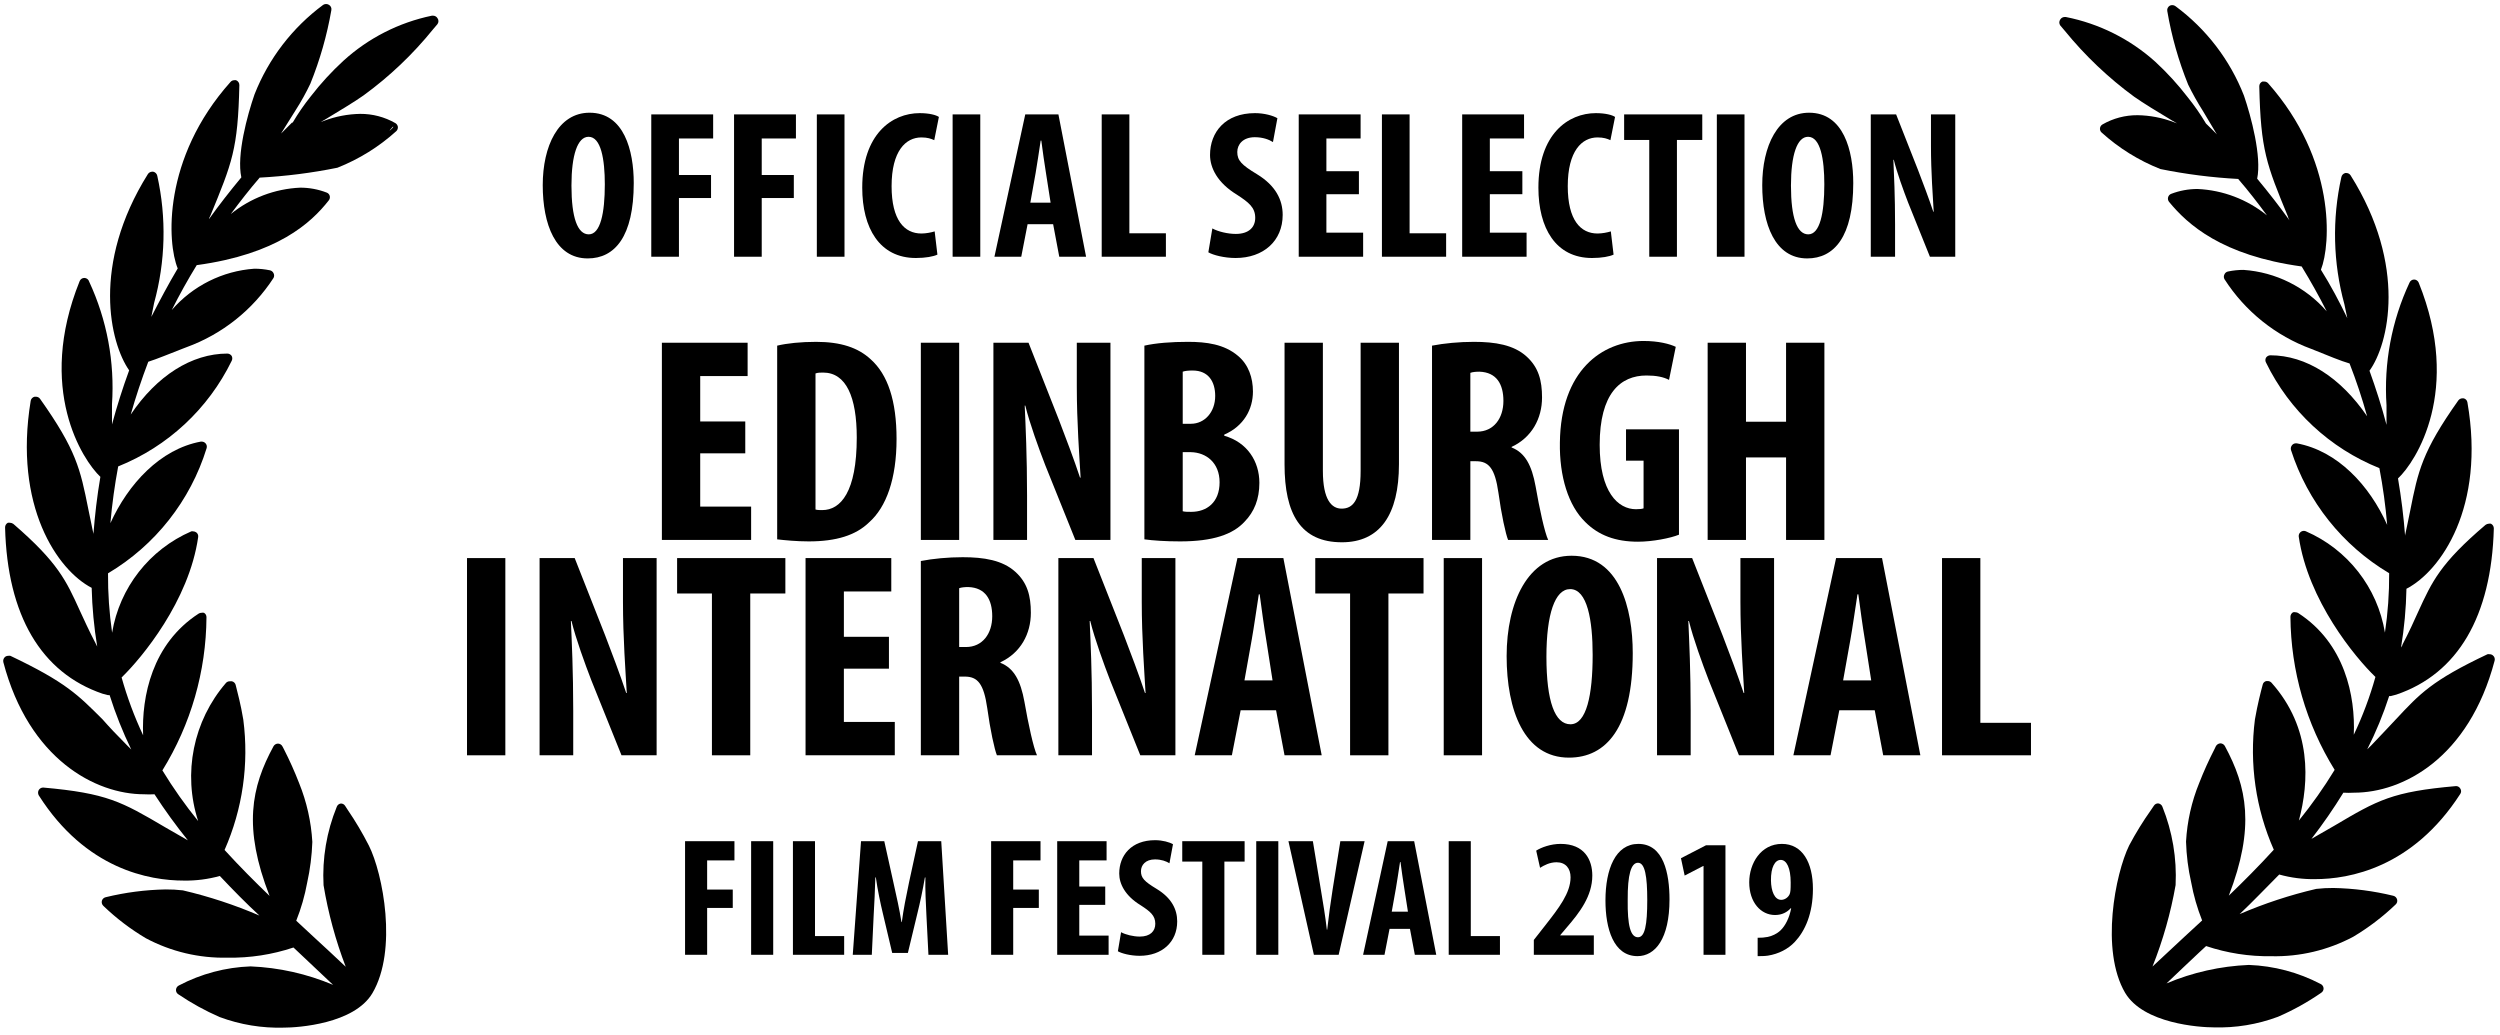<?xml version="1.0" encoding="UTF-8" standalone="no"?><!DOCTYPE svg PUBLIC "-//W3C//DTD SVG 1.1//EN" "http://www.w3.org/Graphics/SVG/1.1/DTD/svg11.dtd"><svg width="100%" height="100%" viewBox="0 0 534 221" version="1.1" xmlns="http://www.w3.org/2000/svg" xmlns:xlink="http://www.w3.org/1999/xlink" xml:space="preserve" xmlns:serif="http://www.serif.com/" style="fill-rule:evenodd;clip-rule:evenodd;stroke-linejoin:round;stroke-miterlimit:2;"><rect id="only-when-i-dance-official-selection-edinburgh-international-film-festival-2019" x="-0.004" y="0.015" width="533.579" height="220.346" style="fill:none;"/><g><path d="M78.781,180.596c-1.339,-2.63 -2.844,-5.173 -4.51,-7.612l-0.564,-0.874c-0.198,-0.304 -0.539,-0.488 -0.903,-0.479c-0.4,0.051 -0.738,0.324 -0.873,0.705c-2.163,5.305 -3.127,11.026 -2.82,16.746c0.99,5.952 2.577,11.79 4.737,17.423c-2.284,-2.171 -4.568,-4.285 -6.964,-6.484l-3.609,-3.355c1.049,-2.63 1.833,-5.362 2.34,-8.148c0.632,-2.856 0.998,-5.762 1.1,-8.683c-0.248,-4.308 -1.201,-8.545 -2.819,-12.546c-0.956,-2.47 -2.039,-4.888 -3.243,-7.245l-0.31,-0.592c-0.177,-0.37 -0.549,-0.609 -0.958,-0.621c-0.395,0.006 -0.761,0.22 -0.959,0.564c-4.764,8.74 -6.54,17.367 -0.846,31.971c-3.157,-3.045 -6.399,-6.287 -9.613,-9.811c3.854,-8.734 5.238,-18.359 4.003,-27.827c-0.536,-3.242 -1.24,-5.864 -1.635,-7.442c-0.104,-0.378 -0.406,-0.671 -0.789,-0.762l-0.452,0c-0.307,-0.011 -0.606,0.113 -0.817,0.339c-7.006,8.111 -9.267,19.326 -5.949,29.517c-2.785,-3.433 -5.339,-7.051 -7.64,-10.826c6.081,-9.828 9.34,-21.144 9.416,-32.703c0.017,-0.395 -0.191,-0.767 -0.535,-0.959c-0.178,-0.039 -0.358,-0.039 -0.536,0c-0.209,0 -0.414,0.057 -0.592,0.17c-9.98,6.456 -12.207,17.761 -11.869,25.993c-1.872,-3.981 -3.409,-8.111 -4.596,-12.348c4.314,-4.173 14.407,-16.352 16.352,-29.969c0.071,-0.386 -0.084,-0.778 -0.394,-1.015c-0.198,-0.144 -0.435,-0.223 -0.677,-0.225c-0.13,-0.029 -0.265,-0.029 -0.395,0c-8.943,3.87 -15.325,12.038 -16.915,21.651c-0.607,-4.2 -0.9,-8.44 -0.874,-12.686c10.084,-5.991 17.595,-15.52 21.06,-26.727c0.115,-0.364 0.028,-0.761 -0.226,-1.043c-0.209,-0.231 -0.505,-0.366 -0.818,-0.366l-0.197,0c-8.683,1.607 -15.534,9.078 -19.312,17.423c0.367,-4.173 0.93,-8.204 1.663,-12.123c10.595,-4.255 19.239,-12.295 24.246,-22.554c0.169,-0.327 0.169,-0.716 0,-1.044c-0.203,-0.301 -0.538,-0.49 -0.902,-0.507c-7.668,0 -15.111,4.765 -20.665,13.025c1.071,-3.778 2.312,-7.499 3.749,-11.277c1.805,-0.564 4.652,-1.748 7.415,-2.819l0.733,-0.282c7.646,-2.78 14.178,-7.979 18.607,-14.801c0.169,-0.316 0.169,-0.7 0,-1.015c-0.146,-0.322 -0.442,-0.553 -0.789,-0.621c-1.086,-0.225 -2.191,-0.338 -3.299,-0.338c-6.817,0.482 -13.171,3.66 -17.648,8.824c1.635,-3.27 3.411,-6.456 5.328,-9.585c17.169,-2.34 24.415,-8.994 28.193,-13.814c0.222,-0.265 0.304,-0.621 0.225,-0.959c-0.087,-0.344 -0.341,-0.62 -0.676,-0.733c-1.799,-0.691 -3.71,-1.046 -5.639,-1.043c-5.418,0.245 -10.617,2.221 -14.829,5.638c1.973,-2.65 4.003,-5.272 6.174,-7.781c5.579,-0.299 11.13,-1.003 16.605,-2.114c4.638,-1.836 8.907,-4.491 12.603,-7.838c0.228,-0.242 0.341,-0.572 0.31,-0.902c-0.054,-0.33 -0.248,-0.617 -0.536,-0.789c-2.289,-1.311 -4.889,-1.994 -7.527,-1.974c-2.622,0.048 -5.216,0.541 -7.669,1.466l-0.761,0.282l1.128,-0.648c2.819,-1.72 6.146,-3.694 8.035,-5.047c5.537,-4.031 10.524,-8.771 14.829,-14.096l0.959,-1.128c0.276,-0.378 0.276,-0.891 0,-1.269c-0.195,-0.327 -0.55,-0.53 -0.931,-0.535l-0.254,0c-7.056,1.46 -13.591,4.79 -18.917,9.642c-2.523,2.317 -4.841,4.846 -6.935,7.555c-1.432,1.782 -2.732,3.668 -3.891,5.639l-0.141,0c-0.31,0.31 -0.705,0.677 -1.128,1.128l-1.212,1.212l0.169,-0.282c1.015,-1.607 2.03,-3.214 2.961,-4.736c1.161,-1.81 2.207,-3.694 3.129,-5.639c2.047,-5.061 3.549,-10.324 4.483,-15.703c0.087,-0.446 -0.119,-0.897 -0.508,-1.128c-0.378,-0.24 -0.863,-0.24 -1.24,0c-6.583,4.869 -11.664,11.494 -14.661,19.115c-1.55,4.454 -3.862,12.996 -2.819,17.733c-2.481,2.988 -4.764,5.92 -6.907,8.909c0,-0.254 0.226,-0.508 0.31,-0.761c4.624,-11.278 5.864,-14.097 6.174,-27.855c0.009,-0.459 -0.276,-0.877 -0.704,-1.043c-0.13,-0.028 -0.265,-0.028 -0.395,0c-0.305,0 -0.592,0.135 -0.79,0.367c-14.603,16.351 -13.532,34.423 -11.277,39.836c-1.973,3.326 -3.834,6.822 -5.638,10.346c0.197,-1.043 0.423,-2.029 0.592,-2.96c2.439,-8.866 2.67,-18.198 0.676,-27.177c-0.09,-0.44 -0.434,-0.784 -0.873,-0.874l-0.198,0c-0.375,0.002 -0.724,0.194 -0.93,0.507c-12.123,19.368 -8.091,36.087 -4.004,41.922c-1.409,3.835 -2.621,7.697 -3.665,11.559l0,-4.313c0.607,-9.002 -1.071,-18.012 -4.877,-26.191c-0.124,-0.457 -0.541,-0.781 -1.015,-0.789c-0.445,-0.009 -0.851,0.262 -1.015,0.676c-9.275,23.005 0.62,38.23 4.426,41.81c-0.704,4.116 -1.184,8.232 -1.494,12.32l0,-0.225c-0.169,-0.677 -0.282,-1.325 -0.423,-2.002c-0.253,-1.184 -0.479,-2.255 -0.676,-3.27c-1.692,-8.458 -2.538,-12.546 -10.291,-23.485c-0.211,-0.299 -0.563,-0.471 -0.93,-0.451l-0.254,0c-0.42,0.104 -0.741,0.448 -0.817,0.874c-3.693,22.498 5.723,36.171 13.025,39.949c0.104,4.204 0.499,8.396 1.184,12.546l-0.31,-0.621c-1.466,-2.819 -2.481,-5.046 -3.412,-7.076c-2.903,-6.4 -4.68,-10.29 -14.18,-18.494c-0.203,-0.152 -0.452,-0.243 -0.705,-0.254c-0.158,-0.025 -0.322,-0.025 -0.48,0c-0.375,0.195 -0.606,0.592 -0.592,1.015c0.48,18.776 7.697,31.012 20.807,35.495l1.184,0.31l0.338,0c1.257,3.978 2.802,7.86 4.624,11.615l-0.818,-0.818c-2.199,-2.199 -3.891,-4.003 -5.328,-5.638c-5.188,-5.159 -7.753,-7.894 -19.679,-13.561c-0.149,-0.028 -0.302,-0.028 -0.451,0c-0.257,-0.003 -0.507,0.088 -0.705,0.254c-0.316,0.282 -0.445,0.719 -0.338,1.128c5.469,20.749 19.735,28.192 30.025,28.192c0.75,0.045 1.506,0.045 2.255,0c2.208,3.4 4.587,6.685 7.133,9.84l-4.905,-2.82c-9.248,-5.441 -12.377,-7.245 -26.022,-8.458c-0.381,0.006 -0.736,0.209 -0.931,0.536c-0.194,0.35 -0.194,0.778 0,1.128c10.065,15.844 23.682,18.212 31.012,18.212c2.591,0.04 5.174,-0.293 7.669,-0.986c2.819,2.988 5.638,5.864 8.458,8.457c-5.281,-2.272 -10.753,-4.076 -16.352,-5.384c-1.227,-0.139 -2.459,-0.206 -3.693,-0.198c-4.314,0.082 -8.608,0.64 -12.8,1.664c-0.397,0.09 -0.713,0.394 -0.817,0.789c-0.085,0.392 0.042,0.801 0.338,1.071c2.749,2.645 5.796,4.962 9.078,6.907c5.357,2.854 11.356,4.28 17.423,4.145c4.787,0.084 9.554,-0.651 14.096,-2.171l1.466,1.381l6.992,6.598c-5.59,-2.36 -11.559,-3.697 -17.62,-3.947c-5.334,0.191 -10.556,1.581 -15.281,4.059c-0.363,0.161 -0.611,0.508 -0.648,0.902c-0.04,0.392 0.146,0.776 0.479,0.987c2.794,1.895 5.757,3.527 8.853,4.878c4.389,1.629 9.049,2.396 13.729,2.255c2.989,0 14.999,-0.789 18.89,-7.358c5.413,-9.191 2.255,-25.543 -0.762,-31.548Zm4.483,-152.804c0.197,-0.226 0.451,-0.479 0.62,-0.705l0.141,0c-0.197,0.338 -0.535,0.564 -0.761,0.789l0,-0.084Z" style="fill-rule:nonzero;"/><path d="M453.941,212.087c3.919,6.569 15.901,7.359 18.889,7.359c4.68,0.146 9.343,-0.621 13.73,-2.256c3.245,-1.401 6.34,-3.121 9.247,-5.131c0.338,-0.209 0.536,-0.589 0.508,-0.987c-0.037,-0.394 -0.285,-0.741 -0.649,-0.902c-4.736,-2.475 -9.966,-3.862 -15.308,-4.06c-6.053,0.251 -12.013,1.588 -17.593,3.947c2.34,-2.255 4.765,-4.51 6.964,-6.597l1.494,-1.381c4.494,1.508 9.213,2.244 13.955,2.171c6.076,0.132 12.084,-1.294 17.452,-4.145c3.276,-1.951 6.323,-4.268 9.078,-6.907c0.301,-0.268 0.423,-0.685 0.31,-1.071c-0.104,-0.395 -0.42,-0.699 -0.818,-0.79c-4.192,-1.023 -8.486,-1.581 -12.799,-1.663c-1.224,-0.008 -2.447,0.059 -3.665,0.197c-5.599,1.309 -11.071,3.113 -16.352,5.385c2.819,-2.65 5.639,-5.638 8.458,-8.458c2.495,0.697 5.077,1.027 7.668,0.987c7.218,0 20.806,-2.368 31.012,-18.212c0.229,-0.341 0.229,-0.787 0,-1.128c-0.183,-0.327 -0.527,-0.533 -0.902,-0.536c-13.617,1.184 -16.746,2.989 -25.994,8.458l-4.905,2.819c2.45,-3.163 4.728,-6.459 6.822,-9.867c0.762,0.045 1.523,0.045 2.284,0c10.403,0 24.528,-7.358 30.025,-28.193c0.116,-0.414 -0.028,-0.86 -0.366,-1.127c-0.189,-0.161 -0.429,-0.251 -0.677,-0.254c-0.158,-0.028 -0.321,-0.028 -0.479,0c-11.926,5.638 -14.463,8.458 -19.509,13.842c-1.466,1.551 -3.13,3.355 -5.329,5.639l-0.846,0.818c1.853,-3.66 3.417,-7.46 4.68,-11.362l0.339,0l1.184,-0.31c13.138,-4.455 20.327,-16.718 20.834,-35.495c0.003,-0.428 -0.237,-0.823 -0.62,-1.015c-0.15,-0.025 -0.302,-0.025 -0.451,0c-0.254,0.012 -0.502,0.102 -0.705,0.254c-9.642,8.204 -11.418,12.095 -14.35,18.494c-0.902,2.03 -1.945,4.314 -3.383,7.077c0,0.225 -0.226,0.423 -0.31,0.62c0.688,-4.147 1.074,-8.342 1.156,-12.546c7.33,-3.777 16.915,-17.451 13.025,-39.808c-0.062,-0.434 -0.389,-0.783 -0.818,-0.874l-0.226,0c-0.355,0 -0.69,0.167 -0.902,0.451c-7.753,10.939 -8.598,15.14 -10.262,23.485c-0.225,1.015 -0.451,2.086 -0.676,3.27l-0.423,2.002l0,0.225c-0.31,-4.087 -0.818,-8.204 -1.523,-12.32c3.834,-3.58 13.702,-18.804 4.426,-41.809c-0.16,-0.404 -0.552,-0.674 -0.986,-0.677c-0.434,0.003 -0.826,0.273 -0.987,0.677c-3.814,8.175 -5.503,17.186 -4.906,26.191l0,4.172c-1.014,-3.862 -2.255,-7.725 -3.636,-11.559c4.088,-5.638 8.119,-22.385 -4.032,-41.725c-0.194,-0.313 -0.536,-0.505 -0.902,-0.508l-0.226,0c-0.428,0.102 -0.758,0.443 -0.845,0.874c-2.005,8.977 -1.782,18.309 0.648,27.178c0.197,0.931 0.395,1.917 0.62,2.96c-1.691,-3.524 -3.552,-7.02 -5.638,-10.346c2.142,-5.413 3.214,-23.485 -11.277,-39.837c-0.209,-0.231 -0.505,-0.366 -0.818,-0.366l-0.395,0c-0.423,0.166 -0.696,0.589 -0.676,1.043c0.31,13.617 1.522,16.634 6.146,27.854c0,0.254 0.225,0.508 0.31,0.762c-2.143,-2.989 -4.426,-5.921 -6.907,-8.909c0.986,-4.737 -1.297,-13.279 -2.82,-17.733c-2.977,-7.624 -8.049,-14.252 -14.632,-19.115c-0.191,-0.152 -0.431,-0.231 -0.676,-0.226c-0.198,-0.011 -0.395,0.04 -0.564,0.141c-0.389,0.232 -0.595,0.683 -0.508,1.128c0.914,5.379 2.408,10.646 4.455,15.703c0.944,1.937 1.999,3.82 3.157,5.639l2.82,4.736l0.197,0.282l-1.212,-1.212l-1.156,-1.128c-1.17,-1.97 -2.478,-3.854 -3.919,-5.638c-2.083,-2.71 -4.395,-5.239 -6.907,-7.556c-5.393,-4.849 -11.999,-8.15 -19.115,-9.557l-0.253,0c-0.381,0.011 -0.731,0.211 -0.931,0.535c-0.268,0.381 -0.268,0.888 0,1.269l0.959,1.128c4.322,5.311 9.303,10.05 14.829,14.096c1.917,1.353 5.159,3.327 8.035,5.047l1.128,0.648l-0.761,-0.282c-2.453,-0.93 -5.047,-1.426 -7.669,-1.466c-2.63,-0.02 -5.218,0.663 -7.499,1.974c-0.336,0.188 -0.541,0.547 -0.541,0.93c0,0.287 0.112,0.561 0.315,0.761c3.694,3.352 7.962,6.008 12.602,7.838c5.475,1.11 11.027,1.818 16.606,2.114c2.171,2.509 4.201,5.131 6.146,7.781c-4.212,-3.417 -9.411,-5.393 -14.829,-5.638c-1.929,0 -3.84,0.352 -5.639,1.043c-0.321,0.127 -0.564,0.397 -0.648,0.733c-0.088,0.333 -0.014,0.688 0.197,0.958c3.947,4.821 11.277,11.475 28.334,13.815c1.917,3.129 3.693,6.315 5.356,9.585c-4.508,-5.19 -10.902,-8.378 -17.761,-8.852c-1.108,-0.003 -2.213,0.11 -3.299,0.338c-0.352,0.059 -0.648,0.293 -0.789,0.62c-0.169,0.316 -0.169,0.7 0,1.015c4.398,6.865 10.925,12.106 18.579,14.914l0.705,0.282c2.819,1.128 5.638,2.312 7.443,2.819c1.437,3.694 2.678,7.415 3.749,11.278c-5.638,-8.261 -12.997,-13.025 -20.693,-13.025c-0.364,0.016 -0.699,0.205 -0.902,0.507c-0.181,0.324 -0.181,0.719 0,1.043c4.99,10.262 13.628,18.306 24.217,22.554c0.764,4.009 1.319,8.055 1.663,12.123c-3.777,-8.458 -10.6,-15.816 -19.312,-17.423l-0.197,0c-0.304,0 -0.592,0.135 -0.789,0.367c-0.251,0.284 -0.347,0.673 -0.254,1.043c3.544,11.04 11.009,20.408 20.975,26.332c0.029,4.245 -0.273,8.488 -0.902,12.686c-1.587,-9.616 -7.97,-17.786 -16.915,-21.652c-0.127,-0.05 -0.265,-0.076 -0.404,-0.076c-0.603,0 -1.099,0.496 -1.099,1.1c0,0.045 0.003,0.087 0.008,0.132c1.974,13.617 12.039,25.797 16.38,29.969c-1.184,4.24 -2.732,8.373 -4.623,12.348c0.366,-8.232 -1.889,-19.537 -11.869,-25.993c-0.167,-0.11 -0.364,-0.169 -0.564,-0.169c-0.175,-0.043 -0.361,-0.043 -0.536,0c-0.344,0.197 -0.558,0.563 -0.564,0.958c0.085,11.562 3.355,22.879 9.445,32.704c-2.301,3.775 -4.855,7.392 -7.64,10.826c2.199,-8.204 2.819,-19.735 -5.865,-29.462c-0.214,-0.22 -0.51,-0.341 -0.817,-0.338l-0.254,0c-0.392,0.07 -0.705,0.372 -0.789,0.761c-0.423,1.579 -1.1,4.201 -1.664,7.443c-1.215,9.47 0.178,19.092 4.032,27.826c-3.214,3.524 -6.456,6.766 -9.614,9.811c5.639,-14.604 3.891,-23.23 -0.846,-31.97c-0.197,-0.344 -0.563,-0.558 -0.958,-0.564c-0.403,0.028 -0.767,0.262 -0.959,0.62l-0.282,0.592c-1.215,2.357 -2.306,4.776 -3.27,7.246c-1.632,3.995 -2.585,8.235 -2.819,12.545c0.087,2.924 0.454,5.831 1.099,8.684c0.508,2.785 1.292,5.517 2.34,8.147l-3.637,3.355l-6.963,6.485c2.238,-5.613 3.89,-11.444 4.934,-17.395c0.279,-5.72 -0.683,-11.432 -2.82,-16.747c-0.143,-0.383 -0.493,-0.656 -0.902,-0.704c-0.364,-0.009 -0.705,0.174 -0.902,0.479l-0.592,0.874c-1.734,2.441 -3.304,4.996 -4.708,7.64c-2.932,6.005 -6.203,22.357 -0.846,31.491Zm-4.398,-184.859l0.648,0.705c-0.141,-0.282 -0.451,-0.508 -0.648,-0.705Z" style="fill-rule:nonzero;"/></g><path d="M146.329,203.943l4.716,0l0,-10.008l5.472,0l0,-3.924l-5.472,0l0,-6.228l5.832,0l0,-4.104l-10.548,0l0,24.264Z" style="fill-rule:nonzero;"/><rect x="160.441" y="179.679" width="4.716" height="24.264" style="fill-rule:nonzero;"/><path d="M169.369,203.943l10.944,0l0,-3.996l-6.228,0l0,-20.268l-4.716,0l0,24.264Z" style="fill-rule:nonzero;"/><path d="M198.313,203.943l4.212,0l-1.476,-24.264l-4.968,0l-1.908,8.784c-0.648,3.06 -1.188,5.796 -1.548,8.496l-0.072,0c-0.432,-2.736 -1.044,-5.436 -1.728,-8.496l-1.944,-8.784l-4.968,0l-1.764,24.264l4.068,0l0.396,-8.424c0.144,-2.412 0.288,-5.472 0.36,-8.1l0.108,0c0.36,2.628 1.008,5.652 1.476,7.596l2.016,8.532l3.348,0l2.088,-8.676c0.468,-1.872 1.116,-4.86 1.548,-7.452l0.108,0c-0.072,2.592 0.108,5.724 0.216,8.028l0.432,8.496Z" style="fill-rule:nonzero;"/><path d="M211.705,203.943l4.716,0l0,-10.008l5.472,0l0,-3.924l-5.472,0l0,-6.228l5.832,0l0,-4.104l-10.548,0l0,24.264Z" style="fill-rule:nonzero;"/><path d="M236.077,189.363l-5.544,0l0,-5.58l5.832,0l0,-4.104l-10.548,0l0,24.264l10.98,0l0,-4.104l-6.264,0l0,-6.552l5.544,0l0,-3.924Z" style="fill-rule:nonzero;"/><path d="M238.777,203.187c0.792,0.468 2.7,0.972 4.644,0.972c4.752,0 8.028,-2.916 8.028,-7.344c0,-2.556 -1.188,-5.004 -4.392,-6.948c-2.628,-1.584 -3.348,-2.34 -3.348,-3.78c0,-1.296 0.972,-2.52 2.988,-2.52c1.368,0 2.412,0.396 3.096,0.828l0.756,-4.068c-0.72,-0.432 -2.232,-0.864 -3.816,-0.864c-5.076,0 -7.668,3.24 -7.668,7.128c0,2.196 1.26,4.752 4.572,6.768c2.052,1.332 3.132,2.196 3.132,3.96c0,1.584 -1.08,2.736 -3.312,2.736c-1.368,0 -3.024,-0.396 -3.996,-0.936l-0.684,4.068Z" style="fill-rule:nonzero;"/><path d="M256.813,203.943l4.716,0l0,-19.908l4.32,0l0,-4.356l-13.32,0l0,4.356l4.284,0l0,19.908Z" style="fill-rule:nonzero;"/><rect x="268.333" y="179.679" width="4.716" height="24.264" style="fill-rule:nonzero;"/><path d="M285.937,203.943l5.544,-24.264l-5.184,0l-1.656,10.368c-0.432,2.736 -0.828,5.652 -1.152,8.532l-0.072,0c-0.324,-2.844 -0.828,-5.832 -1.26,-8.424l-1.728,-10.476l-5.22,0l5.436,24.264l5.292,0Z" style="fill-rule:nonzero;"/><path d="M301.165,198.399l1.044,5.544l4.572,0l-4.716,-24.264l-5.652,0l-5.256,24.264l4.572,0l1.08,-5.544l4.356,0Zm-3.888,-3.672l0.9,-5.04c0.252,-1.404 0.612,-3.924 0.864,-5.544l0.108,0c0.216,1.62 0.54,4.032 0.792,5.508l0.792,5.076l-3.456,0Z" style="fill-rule:nonzero;"/><path d="M309.445,203.943l10.944,0l0,-3.996l-6.228,0l0,-20.268l-4.716,0l0,24.264Z" style="fill-rule:nonzero;"/><path d="M340.441,203.943l0,-4.14l-7.164,0l0,-0.072l1.404,-1.656c2.7,-3.132 5.436,-6.66 5.436,-11.052c0,-3.348 -1.656,-6.768 -6.768,-6.768c-2.124,0 -4.14,0.756 -5.22,1.44l0.828,3.672c0.864,-0.54 2.052,-1.188 3.528,-1.188c1.944,0 2.988,1.332 2.988,3.204c0,3.348 -2.484,6.552 -5.508,10.404l-2.34,2.988l0,3.168l12.816,0Z" style="fill-rule:nonzero;"/><path d="M349.945,180.255c-4.86,0 -7.02,5.364 -7.02,12.096c0,6.012 1.728,11.88 6.84,11.88c3.78,0 6.84,-3.708 6.84,-12.096c0,-5.58 -1.26,-11.88 -6.66,-11.88Zm-0.072,4.032c1.512,0 1.98,2.952 1.98,7.956c0,5.364 -0.504,7.956 -1.98,7.956c-1.584,0 -2.268,-2.484 -2.196,-7.956c-0.036,-5.436 0.72,-7.956 2.196,-7.956Z" style="fill-rule:nonzero;"/><path d="M363.877,203.943l4.68,0l0,-23.4l-4.14,0l-5.364,2.772l0.792,3.708l3.96,-2.052l0.072,0l0,18.972Z" style="fill-rule:nonzero;"/><path d="M375.433,204.231c0.72,0 1.44,0 2.196,-0.108c2.268,-0.36 4.32,-1.404 5.76,-2.952c2.16,-2.304 3.852,-6.012 3.852,-11.304c0,-5.652 -2.268,-9.612 -6.624,-9.612c-4.5,0 -6.984,4.176 -6.984,8.208c0,4.284 2.484,6.984 5.508,6.984c1.512,0 2.592,-0.612 3.348,-1.44l0.108,0c-0.396,2.088 -1.26,3.744 -2.268,4.716c-0.792,0.756 -1.836,1.224 -2.736,1.404c-0.792,0.144 -1.26,0.18 -2.16,0.18l0,3.924Zm4.932,-20.556c1.26,0 2.124,1.728 2.124,4.824c0,1.548 -0.036,2.016 -0.216,2.484c-0.252,0.612 -0.972,1.224 -1.8,1.224c-1.44,0 -2.16,-1.872 -2.196,-4.14c-0.036,-2.844 0.864,-4.392 2.088,-4.392Z" style="fill-rule:nonzero;"/><g transform="matrix(1,0,0,1,-47.31,-25.491)"><g transform="matrix(62.5,0,0,62.5,185.064,140.822)"><path d="M0.343,-0.405l-0.154,0l0,-0.155l0.162,0l0,-0.114l-0.293,0l0,0.674l0.305,0l0,-0.114l-0.174,0l0,-0.182l0.154,0l0,-0.109Z" style="fill-rule:nonzero;"/></g><g transform="matrix(62.5,0,0,62.5,209.689,140.822)"><path d="M0.058,-0.002c0.026,0.003 0.067,0.007 0.108,0.007c0.094,0 0.161,-0.021 0.206,-0.065c0.059,-0.052 0.094,-0.149 0.094,-0.285c0,-0.131 -0.03,-0.22 -0.088,-0.272c-0.043,-0.04 -0.102,-0.06 -0.187,-0.06c-0.052,0 -0.1,0.005 -0.133,0.013l0,0.662Zm0.131,-0.567c0.008,-0.003 0.017,-0.003 0.026,-0.003c0.079,0 0.115,0.084 0.115,0.222c0,0.186 -0.055,0.248 -0.118,0.248c-0.007,0 -0.017,0 -0.023,-0.002l0,-0.465Z" style="fill-rule:nonzero;"/></g><g transform="matrix(62.5,0,0,62.5,240.376,140.822)"><rect x="0.058" y="-0.674" width="0.131" height="0.674" style="fill-rule:nonzero;"/></g><g transform="matrix(62.5,0,0,62.5,255.876,140.822)"><path d="M0.173,0l0,-0.152c0,-0.135 -0.005,-0.239 -0.008,-0.307l0.002,0c0.015,0.061 0.046,0.146 0.068,0.203l0.103,0.256l0.12,0l0,-0.674l-0.115,0l0,0.149c0,0.124 0.009,0.241 0.013,0.312l-0.002,0c-0.019,-0.058 -0.052,-0.145 -0.072,-0.197l-0.104,-0.264l-0.12,0l0,0.674l0.115,0Z" style="fill-rule:nonzero;"/></g><g transform="matrix(62.5,0,0,62.5,288.126,140.822)"><path d="M0.058,-0.002c0.03,0.004 0.072,0.007 0.122,0.007c0.113,0 0.181,-0.024 0.221,-0.068c0.032,-0.033 0.05,-0.076 0.05,-0.132c0,-0.074 -0.042,-0.139 -0.12,-0.161l0,-0.004c0.067,-0.029 0.098,-0.087 0.098,-0.147c0,-0.047 -0.015,-0.092 -0.051,-0.122c-0.047,-0.04 -0.108,-0.048 -0.171,-0.048c-0.057,0 -0.109,0.004 -0.149,0.013l0,0.662Zm0.131,-0.573c0.008,-0.003 0.02,-0.004 0.034,-0.004c0.054,0 0.077,0.038 0.077,0.087c0,0.055 -0.036,0.095 -0.083,0.095l-0.028,0l0,-0.178Zm0,0.275l0.028,0c0.052,0.001 0.098,0.036 0.098,0.103c0,0.069 -0.044,0.101 -0.097,0.101c-0.012,0 -0.021,0 -0.029,-0.002l0,-0.202Z" style="fill-rule:nonzero;"/></g><g transform="matrix(62.5,0,0,62.5,318.314,140.822)"><path d="M0.054,-0.674l0,0.416c0,0.169 0.055,0.266 0.196,0.266c0.13,0 0.195,-0.094 0.195,-0.267l0,-0.415l-0.131,0l0,0.438c0,0.102 -0.027,0.129 -0.065,0.129c-0.034,0 -0.064,-0.03 -0.064,-0.129l0,-0.438l-0.131,0Z" style="fill-rule:nonzero;"/></g><g transform="matrix(62.5,0,0,62.5,349.564,140.822)"><path d="M0.058,0l0.131,0l0,-0.269l0.019,0c0.044,0 0.065,0.024 0.077,0.108c0.01,0.074 0.025,0.142 0.033,0.161l0.137,0c-0.012,-0.025 -0.03,-0.108 -0.043,-0.183c-0.013,-0.072 -0.036,-0.115 -0.082,-0.133l0,-0.002c0.069,-0.032 0.104,-0.097 0.104,-0.169c0,-0.058 -0.012,-0.103 -0.053,-0.14c-0.044,-0.04 -0.108,-0.05 -0.18,-0.05c-0.05,0 -0.102,0.005 -0.143,0.013l0,0.664Zm0.131,-0.571c0.007,-0.003 0.02,-0.004 0.031,-0.004c0.059,0.002 0.082,0.043 0.082,0.1c0,0.059 -0.033,0.105 -0.09,0.105l-0.023,0l0,-0.201Z" style="fill-rule:nonzero;"/></g><g transform="matrix(62.5,0,0,62.5,378.939,140.822)"><path d="M0.432,-0.378l-0.181,0l0,0.107l0.06,0l0,0.163c-0.005,0.002 -0.014,0.003 -0.026,0.003c-0.061,0 -0.124,-0.058 -0.124,-0.22c0,-0.176 0.071,-0.237 0.16,-0.237c0.033,0 0.058,0.005 0.077,0.015l0.023,-0.113c-0.021,-0.01 -0.059,-0.02 -0.11,-0.02c-0.143,0 -0.283,0.102 -0.286,0.347c-0.002,0.116 0.029,0.216 0.087,0.272c0.045,0.045 0.103,0.067 0.18,0.067c0.049,0 0.111,-0.012 0.14,-0.024l0,-0.36Z" style="fill-rule:nonzero;"/></g><g transform="matrix(62.5,0,0,62.5,408.439,140.822)"><path d="M0.058,-0.674l0,0.674l0.131,0l0,-0.282l0.137,0l0,0.282l0.131,0l0,-0.674l-0.131,0l0,0.27l-0.137,0l0,-0.27l-0.131,0Z" style="fill-rule:nonzero;"/></g><g transform="matrix(62.5,0,0,62.5,143.439,186.822)"><rect x="0.058" y="-0.674" width="0.131" height="0.674" style="fill-rule:nonzero;"/></g><g transform="matrix(62.5,0,0,62.5,158.939,186.822)"><path d="M0.173,0l0,-0.152c0,-0.135 -0.005,-0.239 -0.008,-0.307l0.002,0c0.015,0.061 0.046,0.146 0.068,0.203l0.103,0.256l0.12,0l0,-0.674l-0.115,0l0,0.149c0,0.124 0.009,0.241 0.013,0.312l-0.002,0c-0.019,-0.058 -0.052,-0.145 -0.072,-0.197l-0.104,-0.264l-0.12,0l0,0.674l0.115,0Z" style="fill-rule:nonzero;"/></g><g transform="matrix(62.5,0,0,62.5,191.189,186.822)"><path d="M0.131,0l0.131,0l0,-0.553l0.12,0l0,-0.121l-0.37,0l0,0.121l0.119,0l0,0.553Z" style="fill-rule:nonzero;"/></g><g transform="matrix(62.5,0,0,62.5,215.751,186.822)"><path d="M0.343,-0.405l-0.154,0l0,-0.155l0.162,0l0,-0.114l-0.293,0l0,0.674l0.305,0l0,-0.114l-0.174,0l0,-0.182l0.154,0l0,-0.109Z" style="fill-rule:nonzero;"/></g><g transform="matrix(62.5,0,0,62.5,240.376,186.822)"><path d="M0.058,0l0.131,0l0,-0.269l0.019,0c0.044,0 0.065,0.024 0.077,0.108c0.01,0.074 0.025,0.142 0.033,0.161l0.137,0c-0.012,-0.025 -0.03,-0.108 -0.043,-0.183c-0.013,-0.072 -0.036,-0.115 -0.082,-0.133l0,-0.002c0.069,-0.032 0.104,-0.097 0.104,-0.169c0,-0.058 -0.012,-0.103 -0.053,-0.14c-0.044,-0.04 -0.108,-0.05 -0.18,-0.05c-0.05,0 -0.102,0.005 -0.143,0.013l0,0.664Zm0.131,-0.571c0.007,-0.003 0.02,-0.004 0.031,-0.004c0.059,0.002 0.082,0.043 0.082,0.1c0,0.059 -0.033,0.105 -0.09,0.105l-0.023,0l0,-0.201Z" style="fill-rule:nonzero;"/></g><g transform="matrix(62.5,0,0,62.5,269.751,186.822)"><path d="M0.173,0l0,-0.152c0,-0.135 -0.005,-0.239 -0.008,-0.307l0.002,0c0.015,0.061 0.046,0.146 0.068,0.203l0.103,0.256l0.12,0l0,-0.674l-0.115,0l0,0.149c0,0.124 0.009,0.241 0.013,0.312l-0.002,0c-0.019,-0.058 -0.052,-0.145 -0.072,-0.197l-0.104,-0.264l-0.12,0l0,0.674l0.115,0Z" style="fill-rule:nonzero;"/></g><g transform="matrix(62.5,0,0,62.5,302.001,186.822)"><path d="M0.286,-0.154l0.029,0.154l0.127,0l-0.131,-0.674l-0.157,0l-0.146,0.674l0.127,0l0.03,-0.154l0.121,0Zm-0.108,-0.102l0.025,-0.14c0.007,-0.039 0.017,-0.109 0.024,-0.154l0.003,0c0.006,0.045 0.015,0.112 0.022,0.153l0.022,0.141l-0.096,0Z" style="fill-rule:nonzero;"/></g><g transform="matrix(62.5,0,0,62.5,327.501,186.822)"><path d="M0.131,0l0.131,0l0,-0.553l0.12,0l0,-0.121l-0.37,0l0,0.121l0.119,0l0,0.553Z" style="fill-rule:nonzero;"/></g><g transform="matrix(62.5,0,0,62.5,352.064,186.822)"><rect x="0.058" y="-0.674" width="0.131" height="0.674" style="fill-rule:nonzero;"/></g><g transform="matrix(62.5,0,0,62.5,367.564,186.822)"><path d="M0.247,-0.682c-0.149,0 -0.222,0.159 -0.222,0.343c0,0.185 0.06,0.347 0.213,0.347c0.128,0 0.218,-0.103 0.218,-0.357c0,-0.154 -0.046,-0.333 -0.209,-0.333Zm-0.005,0.114c0.059,0 0.077,0.107 0.077,0.225c0,0.137 -0.021,0.237 -0.076,0.237c-0.053,0 -0.082,-0.078 -0.082,-0.231c0,-0.145 0.029,-0.231 0.081,-0.231Z" style="fill-rule:nonzero;"/></g><g transform="matrix(62.5,0,0,62.5,397.626,186.822)"><path d="M0.173,0l0,-0.152c0,-0.135 -0.005,-0.239 -0.008,-0.307l0.002,0c0.015,0.061 0.046,0.146 0.068,0.203l0.103,0.256l0.12,0l0,-0.674l-0.115,0l0,0.149c0,0.124 0.009,0.241 0.013,0.312l-0.002,0c-0.019,-0.058 -0.052,-0.145 -0.072,-0.197l-0.104,-0.264l-0.12,0l0,0.674l0.115,0Z" style="fill-rule:nonzero;"/></g><g transform="matrix(62.5,0,0,62.5,429.876,186.822)"><path d="M0.286,-0.154l0.029,0.154l0.127,0l-0.131,-0.674l-0.157,0l-0.146,0.674l0.127,0l0.03,-0.154l0.121,0Zm-0.108,-0.102l0.025,-0.14c0.007,-0.039 0.017,-0.109 0.024,-0.154l0.003,0c0.006,0.045 0.015,0.112 0.022,0.153l0.022,0.141l-0.096,0Z" style="fill-rule:nonzero;"/></g><g transform="matrix(62.5,0,0,62.5,458.501,186.822)"><path d="M0.058,0l0.304,0l0,-0.111l-0.173,0l0,-0.563l-0.131,0l0,0.674Z" style="fill-rule:nonzero;"/></g></g><path d="M125.942,24.076c-6.72,0 -10.013,7.172 -10.013,15.472c0,8.344 2.706,15.651 9.607,15.651c5.774,0 9.833,-4.646 9.833,-16.103c0,-6.946 -2.074,-15.02 -9.427,-15.02Zm-0.225,5.142c2.661,0 3.473,4.827 3.473,10.149c0,6.18 -0.947,10.69 -3.428,10.69c-2.391,0 -3.699,-3.518 -3.699,-10.419c0,-6.541 1.308,-10.42 3.654,-10.42Z" style="fill-rule:nonzero;"/><path d="M139.113,54.838l5.909,0l0,-12.539l6.856,0l0,-4.917l-6.856,0l0,-7.803l7.307,0l0,-5.142l-13.216,0l0,30.401Z" style="fill-rule:nonzero;"/><path d="M156.795,54.838l5.909,0l0,-12.539l6.856,0l0,-4.917l-6.856,0l0,-7.803l7.307,0l0,-5.142l-13.216,0l0,30.401Z" style="fill-rule:nonzero;"/><rect x="174.476" y="24.437" width="5.909" height="30.401" style="fill-rule:nonzero;"/><path d="M199.645,49.426c-0.721,0.225 -1.849,0.451 -2.841,0.451c-3.609,0 -6.36,-2.842 -6.36,-10.104c0,-7.533 3.022,-10.419 6.36,-10.419c1.308,0 2.074,0.27 2.751,0.586l0.992,-4.962c-0.586,-0.406 -2.029,-0.812 -4.104,-0.812c-5.909,0 -12.269,4.466 -12.269,15.923c0,8.615 3.699,15.02 11.457,15.02c2.075,0 3.744,-0.316 4.601,-0.722l-0.587,-4.961Z" style="fill-rule:nonzero;"/><rect x="203.479" y="24.437" width="5.909" height="30.401" style="fill-rule:nonzero;"/><path d="M224.95,47.892l1.308,6.946l5.728,0l-5.909,-30.401l-7.081,0l-6.586,30.401l5.729,0l1.353,-6.946l5.458,0Zm-4.872,-4.601l1.128,-6.314c0.316,-1.76 0.767,-4.917 1.082,-6.947l0.136,0c0.27,2.03 0.676,5.052 0.992,6.901l0.992,6.36l-4.33,0Z" style="fill-rule:nonzero;"/><path d="M235.324,54.838l13.712,0l0,-5.006l-7.803,0l0,-25.395l-5.909,0l0,30.401Z" style="fill-rule:nonzero;"/><path d="M258.102,53.891c0.993,0.587 3.383,1.218 5.819,1.218c5.954,0 10.059,-3.654 10.059,-9.202c0,-3.202 -1.489,-6.269 -5.503,-8.705c-3.293,-1.985 -4.195,-2.932 -4.195,-4.736c0,-1.624 1.218,-3.157 3.744,-3.157c1.714,0 3.022,0.496 3.879,1.037l0.947,-5.097c-0.902,-0.541 -2.797,-1.083 -4.781,-1.083c-6.36,0 -9.608,4.06 -9.608,8.931c0,2.752 1.579,5.954 5.729,8.48c2.571,1.669 3.924,2.752 3.924,4.962c0,1.985 -1.353,3.428 -4.15,3.428c-1.714,0 -3.789,-0.496 -5.007,-1.173l-0.857,5.097Z" style="fill-rule:nonzero;"/><path d="M290.263,36.571l-6.946,0l0,-6.992l7.307,0l0,-5.142l-13.216,0l0,30.401l13.757,0l0,-5.142l-7.848,0l0,-8.209l6.946,0l0,-4.916Z" style="fill-rule:nonzero;"/><path d="M295.179,54.838l13.713,0l0,-5.006l-7.804,0l0,-25.395l-5.909,0l0,30.401Z" style="fill-rule:nonzero;"/><path d="M325.175,36.571l-6.947,0l0,-6.992l7.308,0l0,-5.142l-13.216,0l0,30.401l13.757,0l0,-5.142l-7.849,0l0,-8.209l6.947,0l0,-4.916Z" style="fill-rule:nonzero;"/><path d="M344.074,49.426c-0.722,0.225 -1.849,0.451 -2.842,0.451c-3.608,0 -6.359,-2.842 -6.359,-10.104c0,-7.533 3.022,-10.419 6.359,-10.419c1.309,0 2.075,0.27 2.752,0.586l0.992,-4.962c-0.586,-0.406 -2.03,-0.812 -4.104,-0.812c-5.909,0 -12.269,4.466 -12.269,15.923c0,8.615 3.698,15.02 11.457,15.02c2.075,0 3.743,-0.316 4.6,-0.722l-0.586,-4.961Z" style="fill-rule:nonzero;"/><path d="M352.283,54.838l5.909,0l0,-24.943l5.413,0l0,-5.458l-16.689,0l0,5.458l5.367,0l0,24.943Z" style="fill-rule:nonzero;"/><rect x="366.717" y="24.437" width="5.909" height="30.401" style="fill-rule:nonzero;"/><path d="M386.428,24.076c-6.72,0 -10.013,7.172 -10.013,15.472c0,8.344 2.706,15.651 9.608,15.651c5.773,0 9.833,-4.646 9.833,-16.103c0,-6.946 -2.075,-15.02 -9.428,-15.02Zm-0.225,5.142c2.661,0 3.473,4.827 3.473,10.149c0,6.18 -0.947,10.69 -3.428,10.69c-2.391,0 -3.699,-3.518 -3.699,-10.419c0,-6.541 1.308,-10.42 3.654,-10.42Z" style="fill-rule:nonzero;"/><path d="M404.787,54.838l0,-6.856c0,-6.089 -0.226,-10.78 -0.361,-13.847l0.09,0c0.677,2.751 2.075,6.585 3.067,9.156l4.646,11.547l5.413,0l0,-30.401l-5.187,0l0,6.721c0,5.593 0.406,10.87 0.586,14.073l-0.09,0c-0.857,-2.616 -2.346,-6.54 -3.248,-8.886l-4.691,-11.908l-5.413,0l0,30.401l5.188,0Z" style="fill-rule:nonzero;"/></svg>